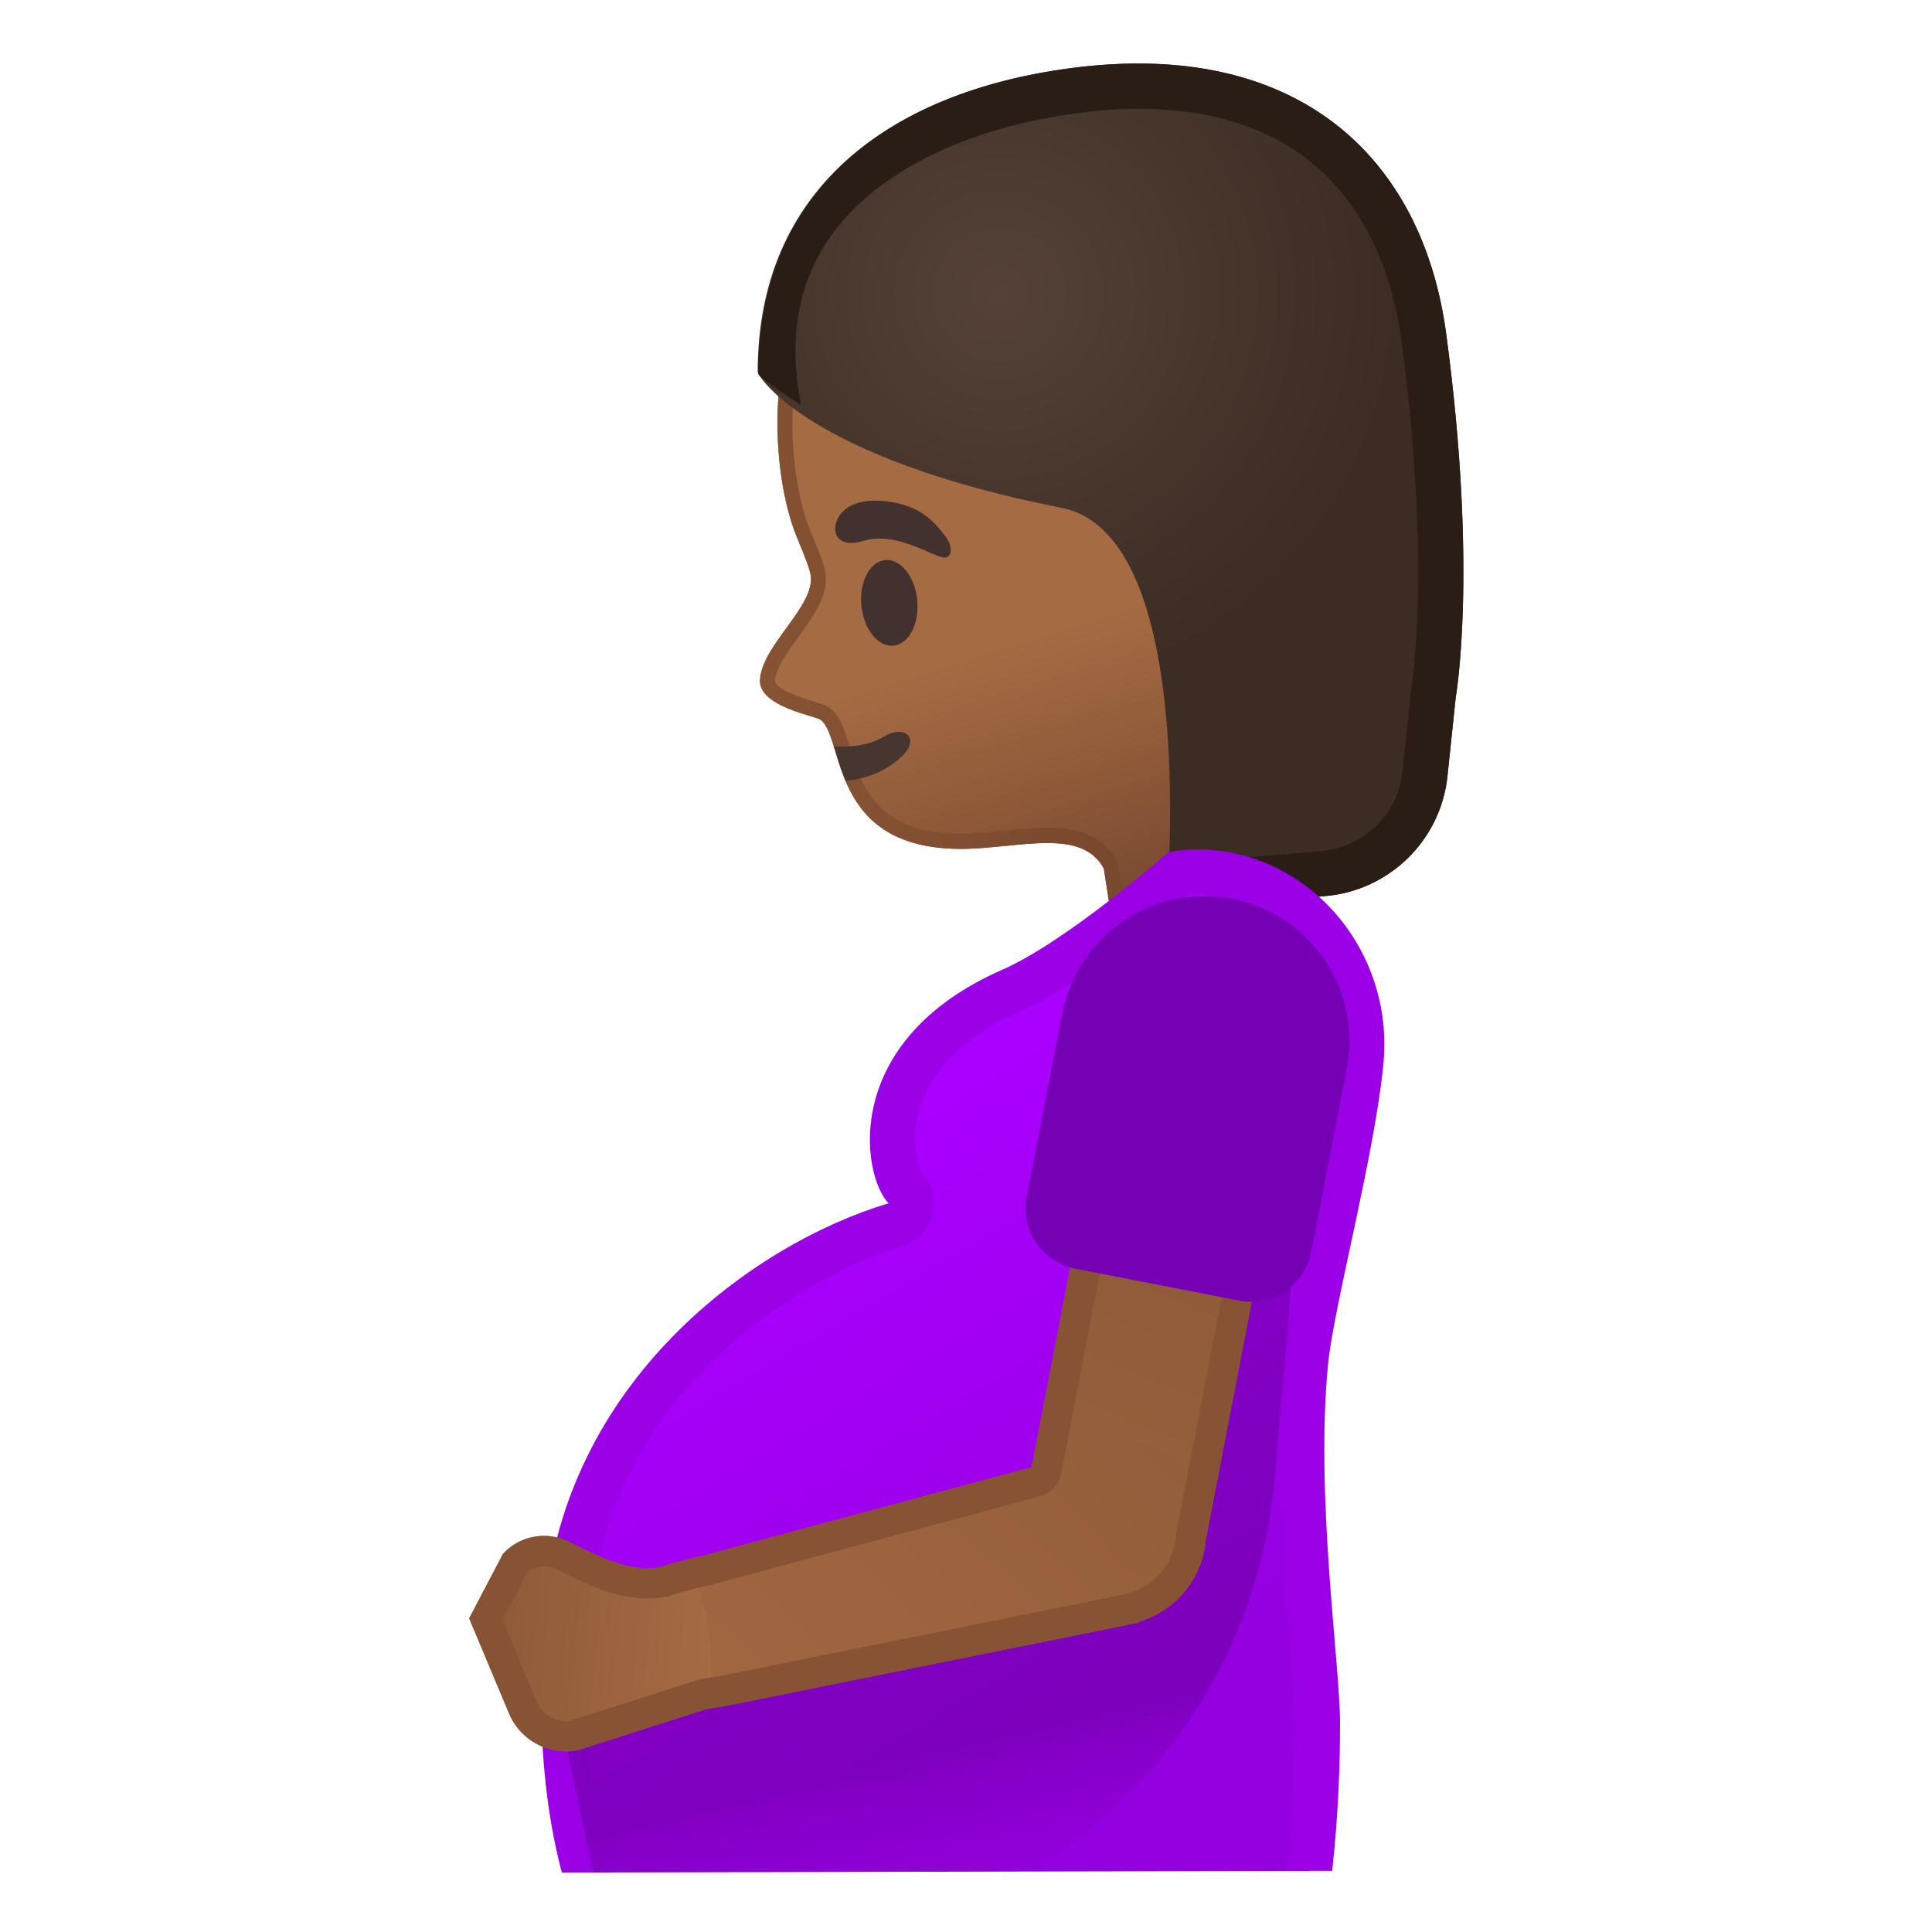 <svg width="128" height="128" style="enable-background:new 0 0 128 128;" xmlns="http://www.w3.org/2000/svg" xmlns:xlink="http://www.w3.org/1999/xlink">
  <g>
    <defs>
      <rect id="SVGID_1_" height="120" transform="matrix(1 -2.218212e-03 2.218212e-03 1 -0.142 0.142)" width="120" x="4" y="4"/>
    </defs>
    <clipPath id="SVGID_2_">
      <use style="overflow:visible;" xlink:href="#SVGID_1_"/>
    </clipPath>
    <g style="clip-path:url(#SVGID_2_);">
      <g>
        <g>
          <g>
            <linearGradient id="SVGID_3_" gradientTransform="matrix(0.955 -0.296 0.296 0.955 52.05 42.567)" gradientUnits="userSpaceOnUse" x1="19.919" x2="19.919" y1="-17.083" y2="22.109">
              <stop offset="0.55" style="stop-color:#A56C43"/>
              <stop offset="0.83" style="stop-color:#8D5738"/>
              <stop offset="1" style="stop-color:#7A4C32"/>
            </linearGradient>
            <path d="M86.02,14.53C80.78,8.7,71.17,7.95,63.7,10.31c-8.36,2.64-12.09,9.47-12.19,17.47 c-0.03,2.9,0.46,5.71,1.22,7.65c0.09,0.23,0.81,1.91,0.93,2.46c0.62,2.07-3.16,4.75-3.31,7.14 c-0.11,1.8,3.71,2.4,4.04,2.67c1.66,1.37,0.47,9.25,10.6,8.49c3.54-0.26,6.82-1.05,8.14,1.35l1.04,6.71l12.61-0.43 c0,0-5.42-14.34,1.94-24.6C93.73,32.25,90.38,19.39,86.02,14.53z" style="fill:url(#SVGID_3_);"/>
            <g>
              <linearGradient id="SVGID_4_" gradientUnits="userSpaceOnUse" x1="50.212" x2="92.889" y1="44.81" y2="31.589">
                <stop offset="0" style="stop-color:#875334"/>
                <stop offset="1" style="stop-color:#663B22"/>
              </linearGradient>
              <path d="M71.86,10.06c5.67,0,10.44,1.83,13.41,5.14c4.27,4.76,7.15,17.15,2.64,23.43 c-3.15,4.39-4.51,10.2-3.92,16.81c0.29,3.24,0.97,5.91,1.42,7.41l-10.39,0.36l-0.91-5.84c-0.02-0.12-0.06-0.23-0.11-0.33 c-1.09-1.97-3.15-2.2-4.61-2.2c-0.91,0-1.87,0.09-2.88,0.2c-0.52,0.05-1.06,0.1-1.6,0.15c-0.43,0.03-0.85,0.05-1.24,0.05 c-5.62,0-6.59-3.18-7.37-5.74c-0.33-1.09-0.62-2.03-1.28-2.57c-0.23-0.19-0.51-0.28-1.06-0.44 c-2.31-0.7-2.63-1.17-2.62-1.39c0.05-0.82,0.82-1.88,1.56-2.9c1.06-1.47,2.16-2.98,1.72-4.55 c-0.11-0.49-0.49-1.43-0.88-2.36l-0.09-0.21c-0.75-1.9-1.18-4.62-1.15-7.27c0.1-8.35,4.18-14.22,11.49-16.53 C66.5,10.47,69.21,10.06,71.86,10.06 M71.86,9.06c-2.8,0-5.6,0.44-8.16,1.25c-8.36,2.64-12.09,9.47-12.19,17.47 c-0.03,2.9,0.46,5.71,1.22,7.65c0.09,0.23,0.81,1.91,0.93,2.46c0.62,2.07-3.16,4.75-3.31,7.14 c-0.11,1.8,3.71,2.4,4.04,2.67c1.58,1.3,0.57,8.54,9.28,8.54c0.42,0,0.86-0.02,1.32-0.05c1.57-0.12,3.08-0.34,4.4-0.34 c1.66,0,3,0.35,3.74,1.68l1.04,6.71l12.61-0.43c0,0-5.42-14.34,1.94-24.6c5-6.96,1.65-19.82-2.71-24.68 C82.58,10.69,77.24,9.06,71.86,9.06L71.86,9.06z" style="fill:url(#SVGID_4_);"/>
            </g>
          </g>
          <path d="M59.32,46.35l-3.78,1.17c0,0,0.66,1.72,0.98,2.4c1.77,3.75,5.02,7.51,11.87,6.08 c0.62-0.13-4.6-8.32-4.6-8.32L59.32,46.35z" style="fill:none;"/>
          <g>
            <defs>
              <path id="SVGID_5_" d="M86.02,14.53C80.78,8.7,71.17,7.95,63.7,10.31C53.36,13.57,49.7,22.44,51.63,32.79 c0,0,1.28,4.24,1.66,6.06c1.07,3.54-2.05,3.21-2.41,6.01c-0.34,2.64,3.19,2.56,3.52,2.83c1.66,1.37,0.47,9.25,10.6,8.49 c3.54-0.26,6.82-1.05,8.14,1.35l2.64,6.71l11.01-0.43c0,0-5.42-14.34,1.94-24.6C93.73,32.25,90.38,19.39,86.02,14.53z"/>
            </defs>
            <clipPath id="SVGID_6_">
              <use style="overflow:visible;" xlink:href="#SVGID_5_"/>
            </clipPath>
            <g style="clip-path:url(#SVGID_6_);">
              <path d="M48.77,48.93c2.69,2.82,8.02,4.1,11.04,1.12c1.15-1.14,0.11-2.08-1.26-1.24 c-2.24,1.36-6.57,0.44-8.26-1.34C49.17,46.3,47.66,47.77,48.77,48.93L48.77,48.93z" style="fill:#473530;"/>
            </g>
          </g>
        </g>
        <ellipse cx="58.95" cy="39.94" rx="1.86" ry="2.85" style="fill:#42312C;" transform="matrix(0.995 -0.096 0.096 0.995 -3.571 5.86)"/>
        <path d="M57.23,35.83c-1.81,0.55-2.24-0.64-1.65-1.61c0.44-0.71,1.53-1.32,3.65-0.93 c2,0.37,2.83,1.51,3.37,2.2c0.54,0.69,0.49,1.39,0.03,1.45C62.01,37.04,59.47,35.15,57.23,35.83z" style="fill:#42312C;"/>
      </g>
      <g>
        <g>
          <radialGradient id="SVGID_7_" cx="36.157" cy="3.808" gradientTransform="matrix(0.945 -0.327 0.327 0.945 30.776 27.723)" gradientUnits="userSpaceOnUse" r="26.644">
            <stop offset="0" style="stop-color:#554138"/>
            <stop offset="1" style="stop-color:#3C2C23"/>
          </radialGradient>
          <path d="M77.26,60.25l10.52-0.88c4.27-0.36,7.68-3.7,8.12-7.96l0.55-5.24 c0,0,1.48-8.34-0.64-24.08C94.24,10.45,86,2.53,70.97,4.51C58.88,6.1,50.2,12.57,50.2,24.63c0,0.33,3.47,5.73,20.14,9.02 C79.6,35.48,77.26,60.25,77.26,60.25z" style="fill:url(#SVGID_7_);"/>
        </g>
        <g>
          <defs>
            <path id="SVGID_8_" d="M77.26,60.25l10.52-0.88c4.27-0.36,7.68-3.7,8.12-7.96l0.55-5.24c0,0,1.48-8.34-0.64-24.08 C94.24,10.45,86,2.53,70.97,4.51c-12.18,1.6-20.76,8.17-20.73,20.25c0,0.29,2.84,2.08,2.84,2.08l9.86-3.57l19.54,6.59 l-1.09,27.07l-4.05,0.28L77.26,60.25z"/>
          </defs>
          <clipPath id="SVGID_9_">
            <use style="overflow:visible;" xlink:href="#SVGID_8_"/>
          </clipPath>
          <g style="clip-path:url(#SVGID_9_);">
            <path d="M75.41,7.21c13.37,0,16.66,9.58,17.43,15.29c2.02,14.97,0.67,23.08,0.66,23.16 c-0.01,0.07-0.02,0.14-0.03,0.21l-0.55,5.24c-0.29,2.82-2.56,5.04-5.39,5.28l-7.15,0.6c0.05-2.59,0.04-6.35-0.25-10.24 c-0.8-10.62-3.21-16.25-7.56-17.72c-3.49-1.18-7.17-1.77-10.95-1.77c-3.37,0-6.24,0.48-8.23,0.95 c-1.2-4.57-0.83-8.51,1.12-11.76c2.79-4.64,8.93-7.9,16.86-8.95C72.76,7.3,74.12,7.21,75.41,7.21L75.41,7.21 M75.41,4.21 c-1.41,0-2.89,0.1-4.44,0.3C56.65,6.4,45.22,15.36,51.41,31.89c0,0,4.19-1.64,10.2-1.64c2.98,0,6.41,0.4,10,1.61 c7.21,2.43,5.66,28.39,5.66,28.39l10.52-0.88c4.27-0.36,7.68-3.7,8.12-7.96l0.55-5.24c0,0,1.48-8.34-0.64-24.08 C94.41,11.65,87.63,4.21,75.41,4.21L75.41,4.21z" style="fill:#291D15;"/>
          </g>
        </g>
      </g>
      <g>
        <linearGradient id="SVGID_10_" gradientTransform="matrix(1 -2.218212e-03 2.218212e-03 1 -0.14 0.143)" gradientUnits="userSpaceOnUse" x1="53.623" x2="74.242" y1="77.531" y2="112.582">
          <stop offset="0" style="stop-color:#AA00FF"/>
          <stop offset="0.987" style="stop-color:#9500E0"/>
        </linearGradient>
        <path d="M42.6,131.88c-1.39-1.58-6.36-8.48-5.03-24.95c1.26-15.63,14.76-23.69,21.72-25.77 c0.5-0.15,0.89-0.55,1.02-1.06c0.13-0.51-0.01-1.05-0.38-1.42c-0.45-0.46-1.12-2.4-0.65-4.81c0.48-2.43,2.2-5.83,7.73-8.25 c3.98-1.75,9.66-6.54,11.06-7.75c0.41-0.07,0.83-0.1,1.27-0.1c0.51,0,1.05,0.05,1.6,0.14c5.73,0.95,9.78,6.39,9.21,12.39 c-0.31,3.29-1.3,7.91-2.17,11.98c-0.72,3.36-1.34,6.26-1.51,8.03c-0.59,6.2,0.01,13.31,0.44,18.49c0.19,2.23,0.35,4.15,0.35,5.32 c0.02,8.91-1.28,15.26-1.86,17.67L42.6,131.88z" style="fill:url(#SVGID_10_);"/>
        <path d="M79.35,59.27c0.43,0,0.89,0.04,1.35,0.12c4.96,0.82,8.46,5.55,7.97,10.76 c-0.3,3.2-1.28,7.77-2.14,11.8c-0.73,3.41-1.36,6.35-1.54,8.21c-0.6,6.33,0,13.52,0.44,18.76c0.18,2.19,0.34,4.09,0.35,5.19 c0.02,7.59-0.94,13.28-1.56,16.17l-40.95,0.09c-2.22-2.82-5.25-10.3-4.2-23.33c1.2-14.82,14.04-22.47,20.66-24.45 c1.01-0.3,1.78-1.1,2.04-2.12c0.26-0.99-0.01-2.04-0.7-2.79c-0.26-0.41-0.75-2.04-0.17-4.11c0.76-2.72,3.09-5,6.72-6.59 c3.88-1.7,9.23-6.1,11.09-7.69C78.92,59.28,79.13,59.27,79.35,59.27 M79.35,56.27c-0.65,0-1.31,0.06-1.95,0.2 c0,0-6.68,5.88-10.98,7.77c-10.81,4.74-9.31,13.68-7.55,15.48c-8.99,2.69-21.56,11.83-22.79,27.08 c-1.63,20.18,5.89,26.57,5.89,26.57l44.6-0.1c0,0,2.23-7.34,2.21-19.17c-0.01-3.94-1.64-14.86-0.8-23.66 c0.36-3.81,3.11-13.96,3.68-20.01c0.63-6.66-3.86-12.91-10.46-14.01C80.58,56.33,79.96,56.27,79.35,56.27L79.35,56.27z" style="fill:#9900E6;"/>
      </g>
      <linearGradient id="SVGID_11_" gradientTransform="matrix(1 -2.218212e-03 2.218212e-03 1 -0.14 0.143)" gradientUnits="userSpaceOnUse" x1="64.545" x2="69.13" y1="112.064" y2="131.213">
        <stop offset="0.152" style="stop-color:#650099;stop-opacity:0.5"/>
        <stop offset="0.737" style="stop-color:#7600B3;stop-opacity:0"/>
      </linearGradient>
      <path d="M40.94,131.8l16.81-3.59c14.58-3.12,25.42-15.4,26.7-30.26l1.39-16.12L75.79,79.3 l-4.43,23.43l-34.61,9.29L40.94,131.8z" style="fill:url(#SVGID_11_);"/>
      <g id="XMLID_7_">
        <linearGradient id="SVGID_12_" gradientTransform="matrix(0.931 0.383 -0.389 1.17 22.213 -34.11)" gradientUnits="userSpaceOnUse" x1="89.21" x2="89.21" y1="63.24" y2="116.354">
          <stop offset="0" style="stop-color:#8D5738"/>
          <stop offset="1" style="stop-color:#A56C43"/>
        </linearGradient>
        <polygon points="67.9,99.52 79.92,101.84 85.74,71.7 73.72,69.38 " style="fill:url(#SVGID_12_);"/>
      </g>
      <g id="XMLID_5_">
        <linearGradient id="SVGID_13_" gradientTransform="matrix(0.737 0.675 -0.675 0.737 61.939 -14.501)" gradientUnits="userSpaceOnUse" x1="87.03" x2="87.03" y1="55.435" y2="108.55">
          <stop offset="0" style="stop-color:#8D5738"/>
          <stop offset="1" style="stop-color:#A56C43"/>
        </linearGradient>
        <circle cx="73.71" cy="101.49" r="6.2" style="fill:url(#SVGID_13_);"/>
      </g>
      <g id="XMLID_3_">
        <linearGradient id="SVGID_14_" gradientTransform="matrix(0.821 0.76 -1.352 0.703 -4.774 8.026)" gradientUnits="userSpaceOnUse" x1="110.365" x2="110.365" y1="-11.217" y2="39.896">
          <stop offset="0" style="stop-color:#8D5738"/>
          <stop offset="1" style="stop-color:#A56C43"/>
        </linearGradient>
        <path d="M37.68,110.04c0.78,4.09,6.77,3.79,11.6,2.74l26.18-5.28L70.97,96.5l-24.46,6.59 C41.68,104.14,36.95,106.26,37.68,110.04z" style="fill:url(#SVGID_14_);"/>
      </g>
      <linearGradient id="SVGID_15_" gradientTransform="matrix(0.995 0.097 -0.097 0.995 10.203 -5.301)" gradientUnits="userSpaceOnUse" x1="31.67" x2="48.17" y1="111.091" y2="111.091">
        <stop offset="0" style="stop-color:#8D5738"/>
        <stop offset="1" style="stop-color:#A56C43"/>
      </linearGradient>
      <path d="M47.09,113.13l-8.81,2.83c-1.91,0.37-3.82-0.66-4.56-2.47l-2.63-6.27l2.24-4.27 c1.13-1.24,2.95-1.54,4.45-0.77c1.74,0.89,4.13,2.14,6.21,1.61C47.76,102.81,47.09,113.13,47.09,113.13z" style="fill:url(#SVGID_15_);"/>
      <path d="M75.3,71.72l8.09,1.56l-5.38,27.89c-0.06,0.17-0.1,0.35-0.11,0.54c-0.1,1.78-1.32,3.3-3.03,3.8 c-0.09,0.03-0.19,0.06-0.27,0.1l-25.75,5.2c-0.76,0.17-1.53,0.3-2.3,0.41c-0.11,0.02-0.22,0.04-0.33,0.08l-8.43,2.7 c-0.1,0.01-0.2,0.02-0.3,0.02c-0.85,0-1.61-0.51-1.94-1.31l-2.26-5.4l1.66-3.16c0.3-0.26,0.68-0.39,1.09-0.39 c0.28,0,0.56,0.07,0.82,0.2l0.08,0.04c1.57,0.8,3.73,1.9,5.97,1.9c0.44,0,0.87-0.04,1.28-0.13c0.07-0.01,0.14-0.03,0.21-0.06 c0.78-0.25,1.63-0.48,2.53-0.67c0.03-0.01,0.06-0.01,0.1-0.02l21.84-5.88c0.74-0.2,1.3-0.8,1.44-1.55L75.3,71.72 M73.72,69.38 l-5.37,27.83l-21.84,5.88c-0.92,0.2-1.84,0.44-2.72,0.72c-0.29,0.06-0.58,0.09-0.88,0.09c-1.8,0-3.69-0.98-5.14-1.72 c-0.55-0.28-1.14-0.42-1.73-0.42c-1.01,0-2,0.41-2.72,1.19l-2.24,4.27l2.63,6.27c0.64,1.56,2.15,2.54,3.78,2.54 c0.26,0,0.52-0.02,0.78-0.07l8.56-2.74c0.83-0.12,1.65-0.26,2.44-0.44l26.18-5.28l-0.02-0.05c2.59-0.75,4.33-3.04,4.47-5.61 l0.02,0l5.81-30.14L73.72,69.38L73.72,69.38z" style="fill:#875334;"/>
      <path id="XMLID_2_" d="M71.23,84.05l10.87,2.12c2.2,0.43,4.34-1.01,4.76-3.21l2.37-12.15 c1.01-5.2-2.38-10.25-7.59-11.26l0,0c-5.2-1.01-10.25,2.38-11.26,7.59l-2.37,12.15C67.59,81.48,69.02,83.62,71.23,84.05z" style="fill:#7600B3;"/>
    </g>
  </g>
</svg>